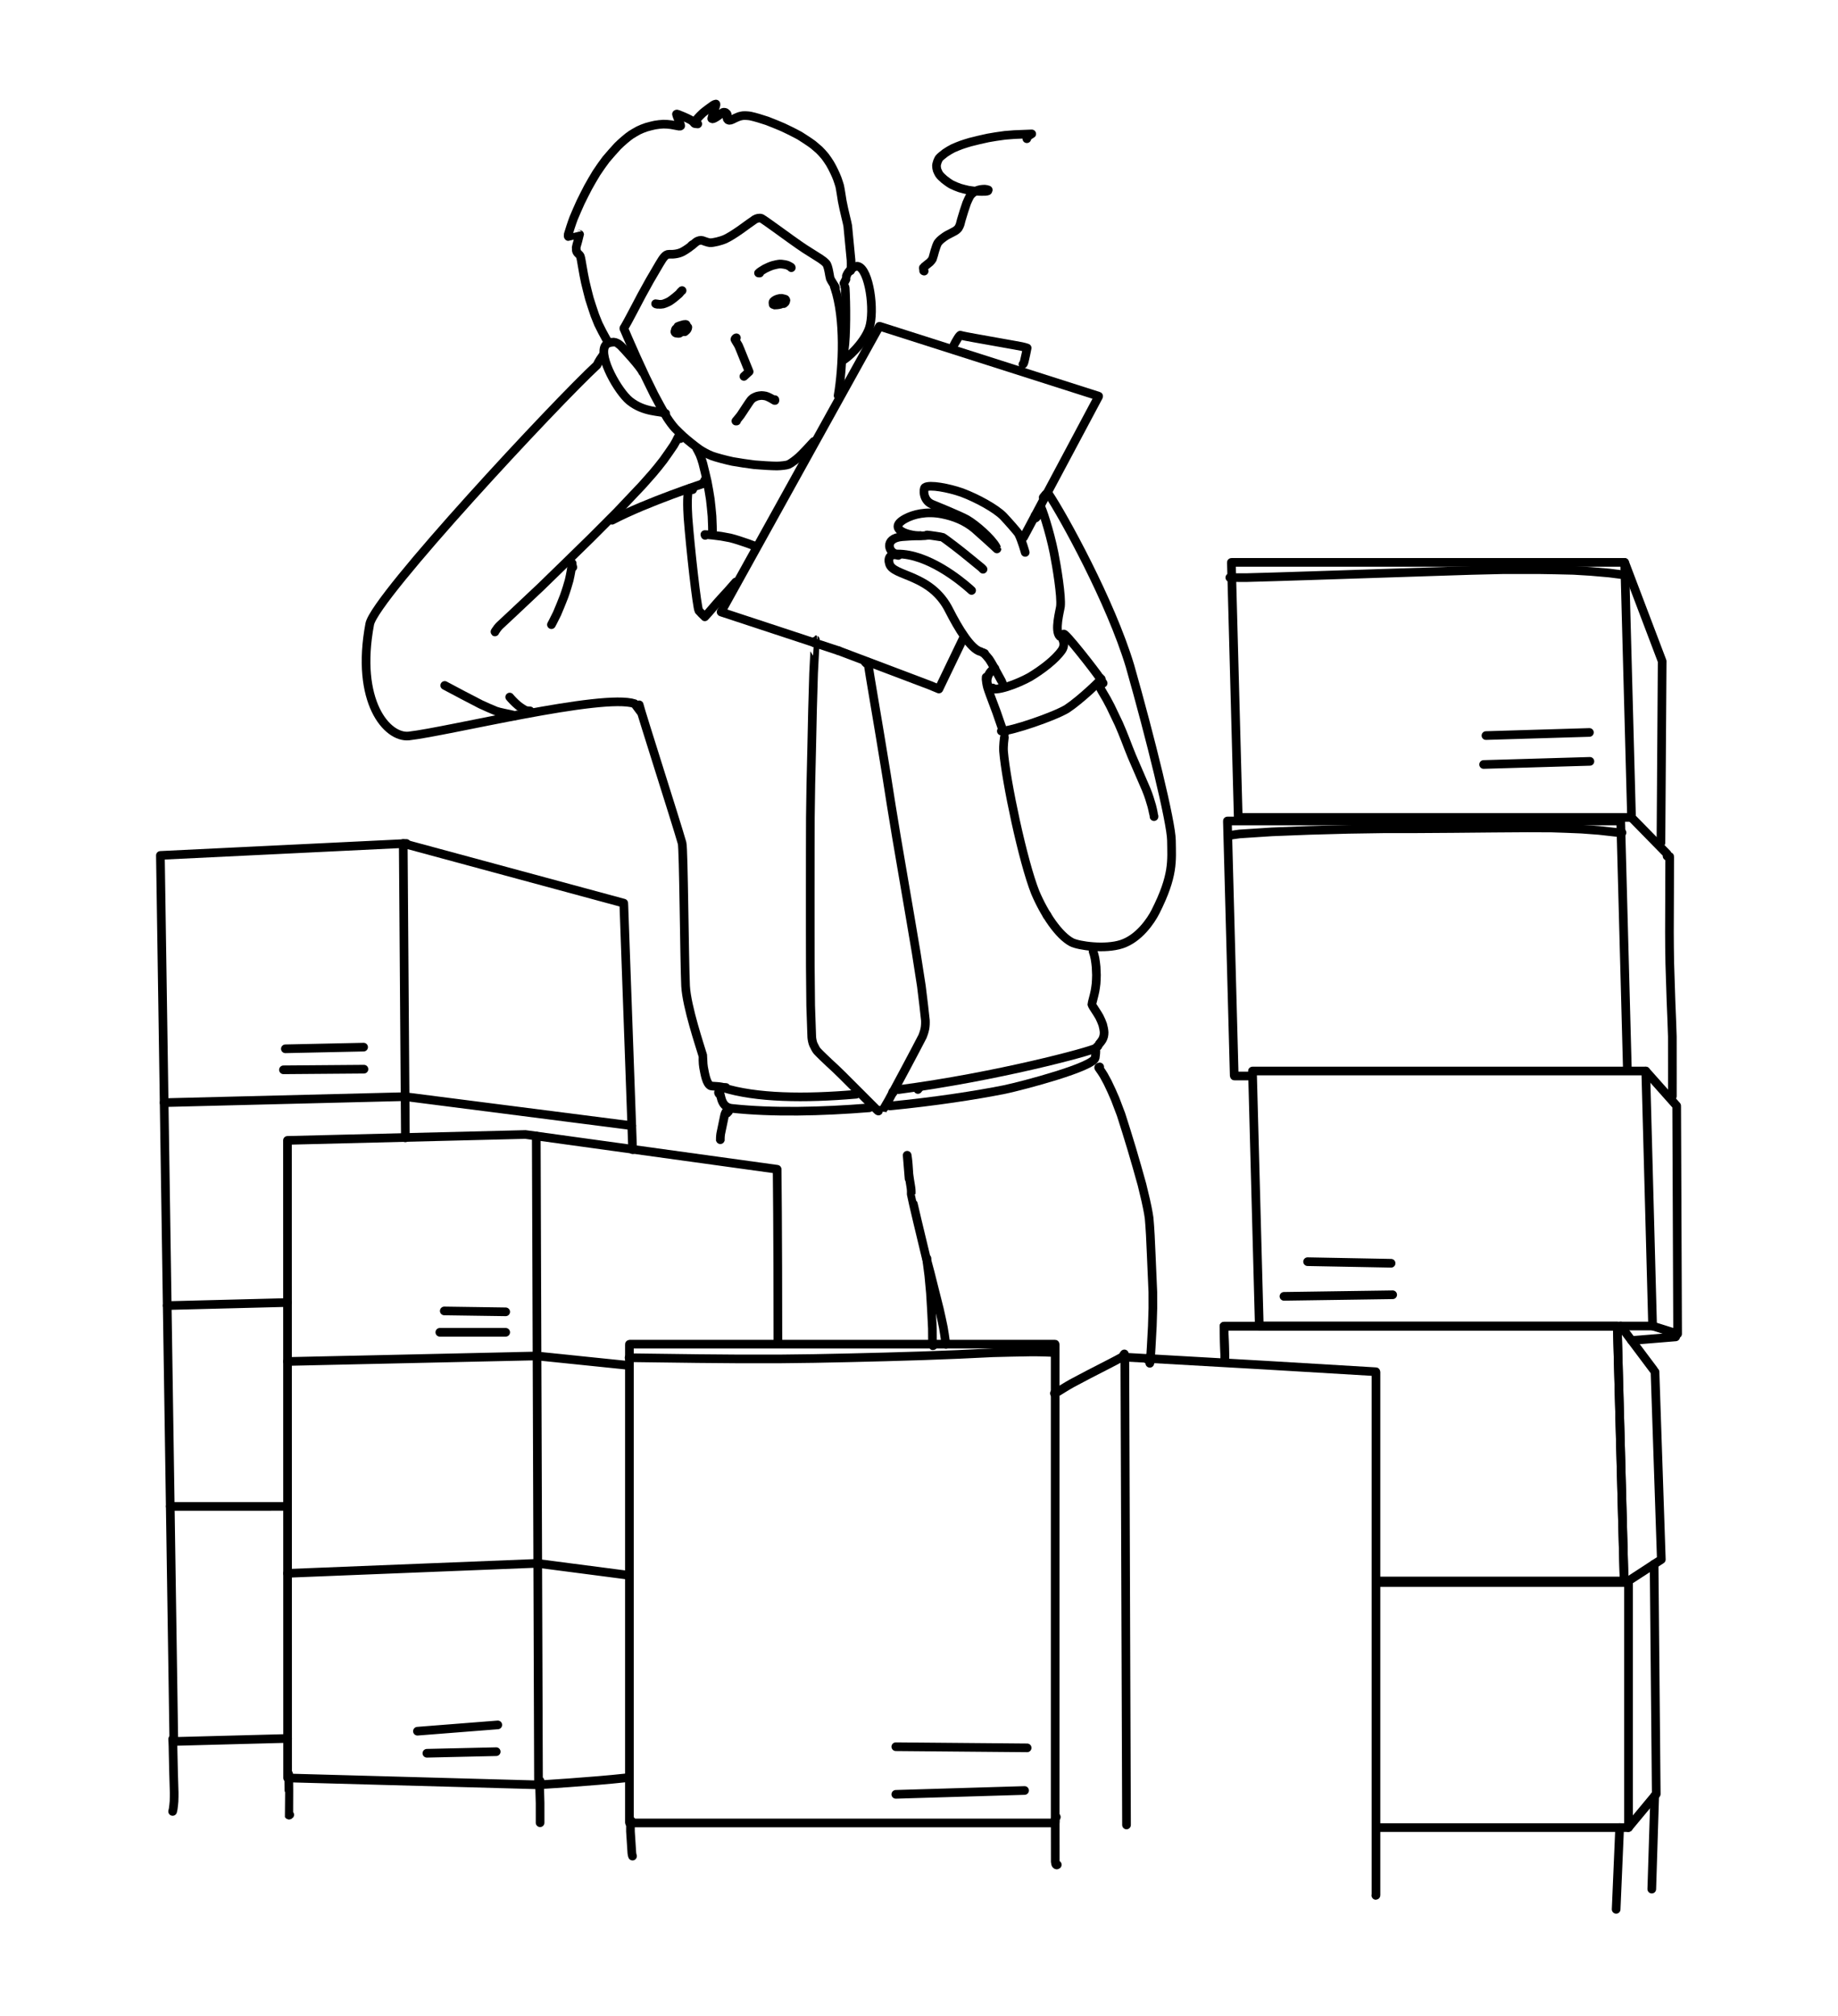 <svg width="424" height="465" viewBox="0 0 424 465" fill="none" xmlns="http://www.w3.org/2000/svg">
<path d="M192.484 66.191C192.575 66.18 192.386 65.852 192.55 66.34C194.962 73.531 194.466 84.579 193.342 91.266" stroke="black" stroke-width="2" stroke-linecap="round" stroke-linejoin="round"/>
<path d="M195.154 64.424L194.679 65.356" stroke="black" stroke-width="2" stroke-linecap="round" stroke-linejoin="round"/>
<path d="M194.882 66.131C194.937 66.309 194.972 66.418 194.972 66.418C195.192 69.777 195.251 77.564 194.733 80.769C194.497 82.464 194.44 82.74 194.367 83.007" stroke="black" stroke-width="2" stroke-linecap="round" stroke-linejoin="round"/>
<path d="M195.251 63.673C195.276 63.6 195.303 63.528 195.331 63.457C195.743 62.44 197.09 61.217 197.953 61.447C200.511 62.164 201.853 71.623 200.533 75.67C199.291 79.323 195.047 82.961 194.555 83.006" stroke="black" stroke-width="2" stroke-linecap="round" stroke-linejoin="round"/>
<path d="M153.56 95.37C152.21 94.796 148.627 95.169 145.261 92.497C142.573 90.306 138.129 82.43 139.572 79.819C140.017 79.031 140.915 78.945 141.721 78.915C141.752 78.914 142.408 79.152 142.61 79.291C142.736 79.377 143.108 79.66 143.239 79.793C143.707 80.269 147.772 84.64 148.24 85.819" stroke="black" stroke-width="2" stroke-linecap="round" stroke-linejoin="round"/>
<path d="M159.603 56.543L159.675 56.492" stroke="black" stroke-width="2" stroke-linecap="round" stroke-linejoin="round"/>
<path d="M161.004 103.607C160.932 103.586 160.883 103.57 160.857 103.559C160.83 103.55 160.788 103.531 160.732 103.503C160.832 103.644 161.252 104.434 161.485 104.955C161.694 105.44 161.958 106.25 162.152 106.949C162.394 107.87 162.905 110.031 163.15 111.107C163.367 112.182 163.712 114.193 163.85 115.143C163.976 116.129 164.17 118.114 164.252 119.072C164.319 120.182 164.401 122.824 164.338 122.86C164.328 122.865 164.299 122.848 164.249 122.811" stroke="black" stroke-width="2" stroke-linecap="round" stroke-linejoin="round"/>
<path d="M156.641 75.292C156.573 75.311 156.526 75.321 156.5 75.323C156.475 75.324 156.433 75.319 156.376 75.307C156.536 75.212 157.878 74.8 158.027 74.821C158.052 74.825 158.133 74.84 158.271 74.866C158.305 74.978 158.328 75.158 158.309 75.258C158.284 75.374 157.949 75.719 157.756 75.843C157.574 75.958 157.094 76.192 156.917 76.253C156.712 76.322 156.288 76.332 156.181 76.309C156.049 76.281 155.943 76.213 155.877 76.126C155.885 76.02 155.946 75.91 156.067 75.809C156.145 75.745 156.578 75.491 156.78 75.415C156.974 75.343 157.34 75.255 157.647 75.206C157.922 75.162 158.127 75.212 158.223 75.27C158.072 75.512 157.915 75.723 157.744 75.816C157.497 75.945 156.477 76.21 156.169 76.211C156.021 76.21 155.896 76.172 155.82 76.112C155.807 76.027 155.834 75.93 155.912 75.849C156.034 75.721 156.432 75.485 156.667 75.401C156.857 75.335 157.305 75.228 157.455 75.213C157.828 75.181 157.957 75.222 157.999 75.273C157.971 75.382 157.628 75.628 157.497 75.695C157.269 75.807 156.052 76.088 155.864 76.081L155.89 76.012" stroke="black" stroke-width="2" stroke-linecap="round" stroke-linejoin="round"/>
<path d="M179.588 70.056C179.545 70.053 179.419 70.162 179.358 70.186C179.245 70.228 178.655 70.172 178.529 70.099C178.476 70.068 178.38 69.991 178.318 69.938C178.297 69.753 178.309 69.652 178.379 69.568C178.536 69.384 178.774 69.212 179.001 69.112C179.262 69.001 179.661 68.868 179.902 68.839C179.926 68.837 180.298 68.818 180.342 68.821C180.511 68.833 180.652 68.885 180.749 68.961C180.737 69.052 180.69 69.198 180.633 69.278C180.567 69.371 180.137 69.633 179.932 69.716C179.722 69.8 179.356 69.893 179.048 69.945C178.92 69.965 178.83 69.959 178.675 69.925C178.682 69.738 178.746 69.624 178.907 69.546C178.964 69.518 179.479 69.315 179.72 69.265C179.975 69.214 180.356 69.198 180.649 69.224C180.773 69.236 180.85 69.272 180.968 69.362C180.985 69.48 180.938 69.616 180.827 69.735C180.752 69.815 180.313 70.1 180.087 70.18C179.69 70.316 178.835 70.386 178.684 70.37C178.625 70.363 178.531 70.319 178.357 70.23C178.334 70.127 178.327 69.961 178.356 69.871C178.39 69.768 178.756 69.457 178.948 69.35C179.156 69.237 179.565 69.085 179.833 69.02C180.059 68.968 180.602 68.894 180.734 68.913C180.855 68.931 181.057 68.995 181.175 69.045C181.234 69.107 181.305 69.219 181.307 69.297C181.307 69.388 181.196 69.673 181.127 69.768C181.037 69.887 180.809 70.025 180.79 70.037" stroke="black" stroke-width="2" stroke-linecap="round" stroke-linejoin="round"/>
<path d="M156.739 76.876C156.644 76.903 156.539 76.91 156.369 76.897C156.262 76.886 155.992 76.858 155.945 76.843C155.818 76.802 155.693 76.652 155.674 76.53C155.666 76.459 155.796 76.149 155.938 76.015C156.069 75.896 156.529 75.578 156.751 75.483C156.97 75.391 157.362 75.3 157.596 75.285C157.701 75.281 157.922 75.291 158.017 75.31C158.214 75.35 158.348 75.534 158.396 75.616C158.394 75.736 158.35 75.865 158.262 75.975C158.201 76.051 157.837 76.354 157.654 76.446C157.489 76.528 157.061 76.677 156.863 76.722C156.75 76.746 156.546 76.751 156.396 76.735C156.25 76.717 156.15 76.658 156.064 76.561C156.038 76.445 156.058 76.321 156.131 76.207C156.181 76.13 156.503 75.801 156.673 75.691C156.835 75.588 157.224 75.405 157.426 75.337C157.621 75.274 158.002 75.222 158.144 75.228C158.429 75.248 158.551 75.341 158.673 75.481C158.657 75.668 158.62 75.813 158.542 75.939C158.392 76.174 158.174 76.362 157.968 76.524" stroke="black" stroke-width="2" stroke-linecap="round" stroke-linejoin="round"/>
<path d="M169.873 77.922C169.814 77.945 169.65 78.008 169.62 78.053C169.6 78.083 169.57 78.159 169.529 78.283C169.616 78.511 170.208 79.398 170.368 79.716C170.572 80.124 172.462 84.901 172.816 85.726L171.613 86.824" stroke="black" stroke-width="2" stroke-linecap="round" stroke-linejoin="round"/>
<path d="M169.921 97.12L169.759 97.126C170.003 96.838 170.66 96.055 170.86 95.774C171.196 95.299 172.933 92.588 173.198 92.295C173.37 92.11 173.573 91.919 173.736 91.807C173.891 91.701 174.423 91.462 174.638 91.396C174.827 91.34 175.395 91.238 175.663 91.234C175.867 91.233 176.375 91.296 176.623 91.351C177.05 91.449 177.833 91.853 178.414 92.218C178.677 92.389 178.719 92.402 178.761 92.394L178.746 92.186" stroke="black" stroke-width="2" stroke-linecap="round" stroke-linejoin="round"/>
<path d="M214.006 123.483C210.731 124.094 203.978 122.269 208.86 119.636C210.679 118.655 213.664 117.861 217.331 118.58C219.934 119.091 222.543 120.06 224.825 121.966C225.394 122.442 229.972 126.578 229.975 126.627C229.927 126.65 229.946 126.419 229.777 126.112C228.693 124.184 225.247 121.122 223.06 119.838C221.435 118.924 215.396 116.466 214.966 116.296C212.859 115.392 212.974 112.734 213.376 112.444C214.42 111.706 218.862 112.564 221.881 113.62C225.422 114.947 229.701 117.299 231.455 119.089C232.406 120.098 234.79 122.765 234.98 123.174C235.728 124.64 236.499 127.427 236.499 127.427" stroke="black" stroke-width="2" stroke-linecap="round" stroke-linejoin="round"/>
<path d="M213.938 123.471L213.861 123.401C214.441 123.441 217.311 123.873 217.433 123.934C217.956 124.206 221.615 127 223.614 128.664C224.344 129.281 226.281 130.825 226.419 130.955C226.523 131.051 226.683 131.227 226.771 131.315" stroke="black" stroke-width="2" stroke-linecap="round" stroke-linejoin="round"/>
<path d="M212.309 123.552C212.62 123.592 210.507 123.607 208.158 123.797C203.66 124.162 205.104 127.809 206.993 127.793C214.049 127.733 221.574 133.939 223.604 135.727L223.999 136.081L224.133 136.203" stroke="black" stroke-width="2" stroke-linecap="round" stroke-linejoin="round"/>
<path d="M207.22 128.125C205.373 127.588 204.742 128.712 205.181 130.057C206.037 133.057 214.807 132.334 219.005 140.875C221.05 144.887 223.95 149.757 226.214 150.314" stroke="black" stroke-width="2" stroke-linecap="round" stroke-linejoin="round"/>
<path d="M229.027 158.705H229.022" stroke="black" stroke-width="2" stroke-linecap="round" stroke-linejoin="round"/>
<path d="M229.509 154.203C228.054 154.775 227.068 157.19 228.228 158.586C229.338 159.908 235.104 157.561 237.58 156.163C240.313 154.527 243.453 152.16 244.967 149.975C245.544 149.106 245.457 148.251 245.2 147.653" stroke="black" stroke-width="2" stroke-linecap="round" stroke-linejoin="round"/>
<path d="M138.993 82.094C138.167 83.188 137.708 84.227 137.708 84.227C128.369 92.834 86.603 137.638 85.298 143.933C81.926 161.895 89.3 170.257 94.287 169.777C103.401 168.755 139.008 159.872 146.389 162.321L147.71 164.094" stroke="black" stroke-width="2" stroke-linecap="round" stroke-linejoin="round"/>
<path d="M162.043 111.505C162.127 111.476 162.18 111.452 162.201 111.435C162.228 111.411 162.406 110.999 162.436 110.928" stroke="black" stroke-width="2" stroke-linecap="round" stroke-linejoin="round"/>
<path d="M162.579 111.436C162.575 111.437 149.335 115.735 141.2 120.009" stroke="black" stroke-width="2" stroke-linecap="round" stroke-linejoin="round"/>
<path d="M162.673 123.498L162.605 123.314C163.651 123.351 165.34 123.552 166.395 123.708C166.921 123.797 167.934 123.98 168.447 124.088C169.389 124.308 171.376 124.949 172.506 125.356C173.002 125.541 173.654 125.783 173.809 125.841" stroke="black" stroke-width="2" stroke-linecap="round" stroke-linejoin="round"/>
<path d="M169.726 134.255C168.483 135.682 167.209 137.129 166.297 138.077C164.698 139.837 163.875 140.914 162.588 142.285C162.499 142.228 161.24 140.908 161.221 140.88C160.777 140.18 159.234 126.271 158.711 119.413C158.592 117.411 158.362 112.786 159.237 112.579C159.333 112.562 159.629 112.943 159.781 112.951" stroke="black" stroke-width="2" stroke-linecap="round" stroke-linejoin="round"/>
<path d="M238.782 118.933C238.652 120.877 240.083 117.29 240.139 117.105C240.222 116.824 242.153 122.486 243.156 127.582C243.803 130.869 244.896 137.557 244.637 139.878C244.512 140.9 243.189 145.583 244.516 146.816" stroke="black" stroke-width="2" stroke-linecap="round" stroke-linejoin="round"/>
<path d="M144.433 410.11C136.747 410.969 124.168 411.721 124.168 411.721L66.346 410.133L66.314 263.06L121.202 261.7L179.273 269.723C179.273 269.723 179.444 283.573 179.449 309.306" stroke="black" stroke-width="2" stroke-linecap="round" stroke-linejoin="round"/>
<path d="M145.229 310.07C177.948 310.07 210.666 310.07 243.385 310.07C243.407 310.07 243.418 310.081 243.418 310.103C243.418 346.895 243.418 383.687 243.418 420.479C243.418 420.501 243.407 420.512 243.385 420.512C210.666 420.512 177.948 420.512 145.229 420.512C145.207 420.512 145.196 420.501 145.196 420.479C145.196 383.687 145.196 346.895 145.196 310.103C145.196 310.081 145.207 310.07 145.229 310.07Z" stroke="black" stroke-width="2" stroke-linecap="round" stroke-linejoin="round"/>
<path d="M259.48 313.067C283.252 314.395 302.554 315.516 317.385 316.427C317.407 316.427 317.418 316.439 317.418 316.462C317.418 356.704 317.418 396.947 317.418 437.19C317.418 437.213 317.407 437.224 317.385 437.224" stroke="black" stroke-width="2" stroke-linecap="round" stroke-linejoin="round"/>
<path d="M318.181 365.059C337.333 365.059 356.485 365.059 375.636 365.059C375.662 365.059 375.675 365.073 375.675 365.099C375.675 383.914 375.675 402.728 375.675 421.543C375.675 421.57 375.662 421.583 375.636 421.583C356.485 421.583 337.333 421.583 318.181 421.583" stroke="black" stroke-width="2" stroke-linecap="round" stroke-linejoin="round"/>
<path d="M193.44 150.104C184.397 147.125 175.37 144.151 166.359 141.182C166.34 141.176 166.336 141.163 166.348 141.142C178.66 118.928 190.829 96.974 202.854 75.279C202.865 75.259 202.88 75.253 202.898 75.259C219.689 80.617 236.535 85.992 253.437 91.386C253.457 91.393 253.461 91.406 253.451 91.425C247.713 102.194 241.941 113.026 236.136 123.922" stroke="black" stroke-width="2" stroke-linecap="round" stroke-linejoin="round"/>
<path d="M227.149 150.72C226.891 150.709 226.82 150.661 226.745 150.55C226.789 150.53 226.829 150.544 226.921 150.628C227.21 150.889 227.988 151.792 228.174 152.05C228.626 152.677 229.784 154.807 230.285 155.729C230.992 156.969 231.27 157.565 231.271 157.571C231.272 157.577 231.262 157.572 231.243 157.556" stroke="black" stroke-width="2" stroke-linecap="round" stroke-linejoin="round"/>
<path d="M231.277 168.533C231.262 168.536 231.123 168.625 231.082 168.634C231.021 168.646 230.923 168.631 231.026 168.635C233.165 168.71 243.267 165.272 246.162 163.48C249.227 161.455 254.271 156.652 254.056 156.536" stroke="black" stroke-width="2" stroke-linecap="round" stroke-linejoin="round"/>
<path d="M245.389 146.34C245.186 145.199 253.141 155.364 253.837 156.585C254.075 157.01 254.464 157.593 254.478 157.597" stroke="black" stroke-width="2" stroke-linecap="round" stroke-linejoin="round"/>
<path d="M227.497 156.193C227.485 156.319 227.473 156.577 227.476 156.71C227.478 156.868 227.627 157.926 227.797 158.54C227.97 159.16 228.77 161.309 229.128 162.246C229.578 163.363 230.211 165.154 230.572 166.256C231.09 167.835 231.376 168.534 231.541 168.907C231.587 169.011 231.648 169.128 231.679 169.172C231.688 169.185 231.701 169.197 231.717 169.207" stroke="black" stroke-width="2" stroke-linecap="round" stroke-linejoin="round"/>
<path d="M167.467 250.855L166.662 250.861C174.403 253.32 185.659 253.444 197.496 252.421" stroke="black" stroke-width="2" stroke-linecap="round" stroke-linejoin="round"/>
<path d="M207.283 251.348C229.867 248.403 251.657 242.522 252.787 241.772C252.966 241.651 253.06 241.486 253.049 241.458" stroke="black" stroke-width="2" stroke-linecap="round" stroke-linejoin="round"/>
<path d="M156.957 101.175C156.918 101.137 156.811 101.032 156.767 100.985C156.721 100.938 156.602 100.807 156.558 100.759C156.458 100.797 156.417 100.834 156.372 100.939C156.189 101.361 155.781 102.149 155.434 102.707C155.051 103.301 153.649 105.299 153.053 106.13C152.318 107.112 151.198 108.481 150.529 109.257C149.927 109.946 148.731 111.295 148.136 111.956C146.748 113.438 143.836 116.515 142.31 118.112C140.794 119.651 137.854 122.597 136.432 124.005C135.08 125.331 132.181 128.167 130.632 129.678C129.268 131.009 126.309 133.886 124.715 135.433C123.072 136.998 119.663 140.207 117.898 141.849C117.152 142.541 115.853 143.753 115.3 144.273C114.931 144.626 114.574 145.098 114.274 145.569C114.175 145.722 114.159 145.759 114.176 145.775" stroke="black" stroke-width="2" stroke-linecap="round" stroke-linejoin="round"/>
<path d="M132.144 130.856C132.117 130.693 131.992 130.245 131.987 130.187C131.983 130.147 131.983 130.063 131.987 129.935C131.853 131.064 131.632 132.4 131.291 133.862C131.105 134.591 130.574 136.324 130.128 137.55C129.741 138.549 128.85 140.772 128.504 141.543C128.233 142.117 127.738 143.088 127.506 143.527C127.425 143.681 127.275 143.965 127.206 144.095" stroke="black" stroke-width="2" stroke-linecap="round" stroke-linejoin="round"/>
<path d="M264.725 313.622L264.742 313.294" stroke="black" stroke-width="2" stroke-linecap="round" stroke-linejoin="round"/>
<path d="M168.061 256.409C168.072 256.419 168.023 256.474 167.957 256.505C167.807 256.576 167.773 256.618 167.739 256.759C167.693 256.767 167.659 256.769 167.636 256.765C167.539 256.748 167.456 256.663 167.414 256.554C167.29 256.756 167.184 257.121 167.144 257.288C166.904 258.392 166.315 261.195 166.257 261.55C166.154 262.199 166.169 262.879 166.169 262.902C166.168 263.026 166.167 263.187 166.167 263.177" stroke="black" stroke-width="2" stroke-linecap="round" stroke-linejoin="round"/>
<path d="M288.135 248.205C287.007 248.205 285.88 248.205 284.753 248.205C284.732 248.205 284.72 248.202 284.72 248.196C284.194 228.593 283.668 208.99 283.141 189.386C283.141 189.381 283.152 189.378 283.174 189.378C313.396 189.378 343.617 189.378 373.838 189.378C373.86 189.378 373.871 189.381 373.872 189.386C374.38 208.336 374.889 227.286 375.397 246.236" stroke="black" stroke-width="2" stroke-linecap="round" stroke-linejoin="round"/>
<path d="M284.094 129.731C314.315 129.731 344.537 129.731 374.758 129.731C374.78 129.731 374.791 129.734 374.791 129.74C375.317 149.343 375.843 168.946 376.369 188.549C376.37 188.555 376.359 188.558 376.337 188.558C346.116 188.558 315.894 188.558 285.673 188.558C285.651 188.558 285.64 188.555 285.64 188.549C285.114 168.946 284.587 149.343 284.061 129.74C284.061 129.734 284.072 129.731 284.094 129.731Z" stroke="black" stroke-width="2" stroke-linecap="round" stroke-linejoin="round"/>
<path d="M288.955 247.054C319.176 247.054 349.398 247.054 379.619 247.054C379.641 247.054 379.652 247.057 379.652 247.063C380.178 266.666 380.704 286.269 381.23 305.872C381.231 305.878 381.22 305.881 381.198 305.881C350.976 305.881 320.755 305.881 290.534 305.881C290.512 305.881 290.501 305.878 290.5 305.872C289.974 286.269 289.448 266.666 288.922 247.063C288.922 247.057 288.933 247.054 288.955 247.054Z" stroke="black" stroke-width="2" stroke-linecap="round" stroke-linejoin="round"/>
<path d="M282.558 313.555C282.49 311.01 282.422 308.466 282.353 305.921C282.353 305.916 282.364 305.913 282.386 305.913C312.608 305.913 342.829 305.913 373.05 305.913C373.072 305.913 373.083 305.916 373.084 305.921C373.61 325.525 374.136 345.128 374.661 364.731C374.662 364.737 374.651 364.74 374.629 364.74C355.831 364.74 337.034 364.74 318.236 364.74" stroke="black" stroke-width="2" stroke-linecap="round" stroke-linejoin="round"/>
<path d="M282.558 313.555C282.49 311.01 282.422 308.466 282.353 305.921C282.353 305.916 282.364 305.913 282.386 305.913C312.608 305.913 342.829 305.913 373.05 305.913C373.072 305.913 373.083 305.916 373.084 305.921C373.61 325.525 374.136 345.128 374.661 364.731C374.662 364.737 374.651 364.74 374.629 364.74C355.831 364.74 337.034 364.74 318.236 364.74" stroke="black" stroke-width="2" stroke-linecap="round" stroke-linejoin="round"/>
<path d="M205.952 251.868L206.069 251.959" stroke="black" stroke-width="2" stroke-linecap="round" stroke-linejoin="round"/>
<path d="M212.132 250.82L211.745 251.321" stroke="black" stroke-width="2" stroke-linecap="round" stroke-linejoin="round"/>
<path d="M165.892 252.349C165.734 252.14 165.69 251.951 165.795 251.922C166.463 251.744 165.889 255.358 168.758 255.672C178.155 256.701 189.561 256.43 200.526 255.544" stroke="black" stroke-width="2" stroke-linecap="round" stroke-linejoin="round"/>
<path d="M205.298 255.116C215.543 254.122 225.066 252.66 231.769 251.321C236.185 250.379 252.275 246.128 252.649 243.999C252.695 243.715 252.893 242.357 252.736 242.253" stroke="black" stroke-width="2" stroke-linecap="round" stroke-linejoin="round"/>
<path d="M342.788 169.679L366.654 168.958" stroke="black" stroke-width="2" stroke-linecap="round" stroke-linejoin="round"/>
<path d="M342.248 176.349L366.766 175.628" stroke="black" stroke-width="2" stroke-linecap="round" stroke-linejoin="round"/>
<path d="M283.594 192.683C283.691 192.685 283.851 192.678 283.983 192.663C284.077 192.653 285.332 192.438 285.954 192.374C286.285 192.34 291.176 192.021 293.416 191.889C295.739 191.789 300.104 191.619 302.145 191.549C304.433 191.482 308.877 191.36 311.033 191.306C312.989 191.268 316.977 191.207 319.01 191.185C320.734 191.186 324.659 191.181 326.859 191.175C329.001 191.163 333.188 191.134 335.235 191.119C337.557 191.098 342.278 191.054 344.677 191.032C346.755 191.016 350.581 190.991 352.328 190.981C353.951 190.982 356.752 190.992 357.931 191.002C359.511 191.044 362.957 191.173 364.824 191.259C365.835 191.325 367.823 191.471 368.798 191.553C369.903 191.675 371.948 191.902 372.887 192.009C373.803 192.094 374.776 192.07 374.773 192.07H374.651" stroke="black" stroke-width="2" stroke-linecap="round" stroke-linejoin="round"/>
<path d="M283.942 133.232H283.703C284.434 133.239 286.346 133.245 287.528 133.245C289.204 133.201 292.538 133.107 294.196 133.056C296.119 132.996 300.23 132.865 302.418 132.795C304.871 132.715 310.033 132.546 312.742 132.456C315.382 132.37 320.423 132.203 322.827 132.125C324.995 132.053 329.095 131.919 331.027 131.856C332.723 131.801 336.928 131.666 339.436 131.587C341.507 131.528 345.115 131.441 346.652 131.414C348.536 131.403 352.653 131.401 354.886 131.409C356.903 131.432 360.939 131.512 362.958 131.57C363.928 131.62 365.94 131.742 366.982 131.814C368.102 131.906 370.22 132.089 371.218 132.181C372.241 132.288 374.964 132.667 375.142 132.712C375.28 132.747 375.417 132.796 375.59 132.872C375.699 132.921 375.765 132.992 375.869 133.154C375.802 133.174 375.62 133.228 375.591 133.232C375.572 133.235 375.548 133.235 375.517 133.232" stroke="black" stroke-width="2" stroke-linecap="round" stroke-linejoin="round"/>
<path d="M145.119 313.193C145.116 313.193 145.199 313.193 145.268 313.195C146.603 313.212 149.722 313.252 151.504 313.275C153.733 313.304 158.508 313.364 161.054 313.396C163.479 313.419 168.171 313.459 170.439 313.474C172.67 313.48 177.291 313.48 179.681 313.475C181.844 313.456 185.968 313.405 187.93 313.374C189.858 313.337 193.714 313.259 195.642 313.217C197.752 313.168 202.062 313.06 204.261 313.003C206.462 312.941 210.724 312.813 212.785 312.749C214.639 312.685 218.784 312.525 221.076 312.431C223.156 312.327 227.134 312.138 229.032 312.054C231.19 311.989 235.534 311.896 237.72 311.867C240.263 311.856 242.045 311.939 242.538 311.965" stroke="black" stroke-width="2" stroke-linecap="round" stroke-linejoin="round"/>
<path d="M145.937 265.208L143.919 208.94L143.889 208.332L93.022 194.569L93.513 262.478" stroke="black" stroke-width="2" stroke-linecap="round" stroke-linejoin="round"/>
<path d="M93.758 194.566L37 197.322L40.097 401.709L66.344 401.02" stroke="black" stroke-width="2" stroke-linecap="round" stroke-linejoin="round"/>
<path d="M123.707 262.046L124.226 411.694" stroke="black" stroke-width="2" stroke-linecap="round" stroke-linejoin="round"/>
<path d="M37.864 254.355L93.444 252.971L93.852 253.023L145.738 259.665" stroke="black" stroke-width="2" stroke-linecap="round" stroke-linejoin="round"/>
<path d="M38.573 301.169L66.321 300.461" stroke="black" stroke-width="2" stroke-linecap="round" stroke-linejoin="round"/>
<path d="M39.275 347.494L66.331 347.488" stroke="black" stroke-width="2" stroke-linecap="round" stroke-linejoin="round"/>
<path d="M66.324 314.062L123.821 312.789L124.232 312.831L145.196 314.984" stroke="black" stroke-width="2" stroke-linecap="round" stroke-linejoin="round"/>
<path d="M66.335 362.934L123.928 360.626L124.337 360.68L145.196 363.394" stroke="black" stroke-width="2" stroke-linecap="round" stroke-linejoin="round"/>
<path d="M236.876 31.997C236.881 31.849 237.044 31.567 237.265 31.358C237.448 31.189 237.958 30.939 238.007 30.889C237.207 30.917 235.217 30.994 234.027 31.044C233.468 31.081 232.362 31.168 231.814 31.218C230.577 31.366 228.865 31.646 227.926 31.819C226.904 32.029 224.81 32.519 223.813 32.785C223.185 32.964 222.299 33.249 221.783 33.426C221.282 33.609 220.266 34.016 219.885 34.196C219.369 34.447 218.495 34.965 218.05 35.285C217.647 35.583 216.807 36.253 216.618 36.515C216.567 36.587 216.351 36.999 216.263 37.245C216.14 37.589 216.035 37.987 216.029 38.243C216.027 38.496 216.094 38.995 216.181 39.236C216.253 39.431 216.502 39.959 216.601 40.121C216.839 40.507 217.311 40.964 217.828 41.401C218.309 41.794 219.078 42.335 219.524 42.576C219.935 42.797 220.987 43.23 221.437 43.375C221.865 43.512 223.119 43.819 223.397 43.87C223.814 43.947 225.189 44.11 225.453 44.129C225.859 44.159 226.983 44.175 227.321 44.145C227.453 44.133 227.701 44.088 227.768 44.078C227.885 44.06 227.931 43.996 227.976 43.817C227.701 43.717 227.437 43.646 227.181 43.637C226.93 43.63 226.417 43.671 226.183 43.715C225.928 43.764 225.476 43.89 225.292 43.969C225.098 44.053 224.739 44.275 224.5 44.447C224.32 44.578 223.967 44.927 223.837 45.114C223.643 45.396 223.183 46.34 222.992 46.842C222.728 47.56 222.041 49.699 221.753 50.729C221.683 50.999 221.52 51.656 221.484 51.776C221.413 52.01 221.202 52.448 221.083 52.613C220.917 52.837 220.531 53.17 220.266 53.317C220.207 53.349 218.668 54.142 218.447 54.268C217.988 54.529 217.185 55.129 216.854 55.443C216.722 55.57 216.415 55.917 216.326 56.059C216.144 56.354 215.852 57.185 215.64 57.907C215.508 58.383 215.187 59.588 215.112 59.739C215.012 59.934 214.699 60.316 214.515 60.49C214.303 60.686 213.076 61.617 213.022 61.713C212.976 61.799 212.996 62.013 213.041 62.142C213.086 62.261 213.162 62.459 213.193 62.537C213.153 62.521 213.128 62.511 213.115 62.506C213.104 62.5 213.088 62.491 213.071 62.479" stroke="black" stroke-width="2" stroke-linecap="round" stroke-linejoin="round"/>
<path d="M259.48 312.945L259.87 420.973" stroke="black" stroke-width="2" stroke-linecap="round" stroke-linejoin="round"/>
<path d="M65.829 241.933L83.877 241.549" stroke="black" stroke-width="2" stroke-linecap="round" stroke-linejoin="round"/>
<path d="M65.387 246.78L83.959 246.634" stroke="black" stroke-width="2" stroke-linecap="round" stroke-linejoin="round"/>
<path d="M102.488 302.402L116.655 302.607" stroke="black" stroke-width="2" stroke-linecap="round" stroke-linejoin="round"/>
<path d="M101.462 307.329H116.655" stroke="black" stroke-width="2" stroke-linecap="round" stroke-linejoin="round"/>
<path d="M301.643 291.04L320.906 291.403" stroke="black" stroke-width="2" stroke-linecap="round" stroke-linejoin="round"/>
<path d="M296.191 299.036L321.269 298.672" stroke="black" stroke-width="2" stroke-linecap="round" stroke-linejoin="round"/>
<path d="M96.295 399.348L114.831 397.894" stroke="black" stroke-width="2" stroke-linecap="round" stroke-linejoin="round"/>
<path d="M98.476 404.436L98.839 404.427L99.706 404.408L114.468 404.072" stroke="black" stroke-width="2" stroke-linecap="round" stroke-linejoin="round"/>
<path d="M206.653 402.923L236.948 403.187" stroke="black" stroke-width="2" stroke-linecap="round" stroke-linejoin="round"/>
<path d="M206.653 413.912L236.355 413.022" stroke="black" stroke-width="2" stroke-linecap="round" stroke-linejoin="round"/>
<path d="M66.457 409.233H66.59C66.589 409.97 66.641 411.283 66.639 412.936C66.627 415.244 66.616 418.682 66.618 418.686C66.653 418.748 66.762 418.709 66.837 418.627" stroke="black" stroke-width="2" stroke-linecap="round" stroke-linejoin="round"/>
<path d="M124.592 410.817C124.566 410.817 124.54 410.817 124.514 410.817C124.492 410.817 124.47 410.817 124.448 410.817C124.448 410.971 124.459 411.293 124.464 411.466C124.5 412.519 124.563 414.751 124.591 415.932C124.598 417.127 124.599 419.19 124.593 420.058C124.592 420.208 124.592 420.409 124.592 420.46" stroke="black" stroke-width="2" stroke-linecap="round" stroke-linejoin="round"/>
<path d="M40.251 401.318L39.825 401.18C39.896 401.827 39.929 403.727 39.944 404.707C39.984 406.95 40.1 411.337 40.176 413.48C40.182 413.876 40.174 415.103 40.142 415.551C40.107 415.971 40.04 416.745 39.955 417.278C39.929 417.44 39.853 417.742 39.824 417.855" stroke="black" stroke-width="2" stroke-linecap="round" stroke-linejoin="round"/>
<path d="M145.678 420.129L145.562 419.949C145.481 420.108 145.457 420.183 145.456 420.304C145.456 420.315 145.414 421.626 145.435 422.474C145.471 423.257 145.684 425.949 145.711 426.716C145.735 427.331 145.787 427.726 145.829 427.888C145.846 427.948 145.889 428.082 145.915 428.157" stroke="black" stroke-width="2" stroke-linecap="round" stroke-linejoin="round"/>
<path d="M243.679 419.154L243.537 419.167C243.433 419.616 243.43 420.287 243.427 420.675C243.422 423.067 243.426 429.316 243.435 429.448C243.445 429.585 243.5 429.873 243.516 429.947C243.545 430.071 243.661 430.195 243.764 430.205C243.794 430.208 243.838 430.189 243.896 430.15" stroke="black" stroke-width="2" stroke-linecap="round" stroke-linejoin="round"/>
<path d="M373.63 421.583L372.821 440.437" stroke="black" stroke-width="2" stroke-linecap="round" stroke-linejoin="round"/>
<path d="M374.791 129.74L383.439 152.532L383.435 153.043L383.154 194.414" stroke="black" stroke-width="2" stroke-linecap="round" stroke-linejoin="round"/>
<path d="M376.337 188.558L384.579 196.978L384.57 197.483" stroke="black" stroke-width="2" stroke-linecap="round" stroke-linejoin="round"/>
<path d="M381.23 305.872L387 307.692L386.787 255.52L386.779 255.08L379.653 247.063" stroke="black" stroke-width="2" stroke-linecap="round" stroke-linejoin="round"/>
<path d="M384.968 197.801C385.022 197.809 385.059 197.809 385.079 197.801C385.143 197.771 385.183 197.661 385.173 197.596C385.168 199.205 385.157 203.299 385.149 205.782C385.141 208.122 385.124 212.73 385.115 215C385.113 216.671 385.152 220.298 385.194 222.254C385.262 224.502 385.402 228.881 385.476 231.013C385.564 233.152 385.732 237.061 385.784 239.125C385.797 241.28 385.8 245.539 385.79 247.642C385.787 248.801 385.785 250.528 385.788 251.095V252.865V252.735" stroke="black" stroke-width="2" stroke-linecap="round" stroke-linejoin="round"/>
<path d="M373.878 305.881L381.439 315.967" stroke="black" stroke-width="2" stroke-linecap="round" stroke-linejoin="round"/>
<path d="M381.786 316.452L383.243 359.74L383.141 359.807L375.886 364.53" stroke="black" stroke-width="2" stroke-linecap="round" stroke-linejoin="round"/>
<path d="M376.384 309.224L386.554 308.389" stroke="black" stroke-width="2" stroke-linecap="round" stroke-linejoin="round"/>
<path d="M381.577 360.824L382.071 413.842L381.713 414.272L375.636 421.583" stroke="black" stroke-width="2" stroke-linecap="round" stroke-linejoin="round"/>
<path d="M381.713 414.272L381.042 435.77" stroke="black" stroke-width="2" stroke-linecap="round" stroke-linejoin="round"/>
<path d="M220.011 79.677C220.05 79.552 220.662 78.507 220.944 78.029C221.09 77.784 221.304 77.48 221.521 77.317C222.006 77.472 223.925 77.82 224.819 77.981C227.297 78.424 231.853 79.237 233.931 79.608C234.302 79.675 235.196 79.841 235.718 79.94C236.362 80.08 236.646 80.171 236.954 80.281C236.939 80.508 236.401 82.864 236.283 83.371C236.236 83.576 236.139 83.868 236.032 83.987C236.018 84.003 235.998 84.018 235.973 84.035" stroke="black" stroke-width="2" stroke-linecap="round" stroke-linejoin="round"/>
<path d="M231.691 170.099C231.683 170.177 231.413 172.084 231.503 173.291C232.067 180.214 235.968 198.743 238.836 205.916C240.979 210.94 244.251 215.799 247.221 217.36C248.817 218.179 254.898 219.063 258.762 217.789C262.731 216.481 265.494 212.4 266.541 210.327C270.792 201.918 270.291 198.601 270.236 193.862C270.187 189.67 265.413 170.303 260.668 153.616C256.208 138.794 245.237 118.916 241.856 113.883C241.511 113.368 240.739 114.718 240.654 114.747" stroke="black" stroke-width="2" stroke-linecap="round" stroke-linejoin="round"/>
<path d="M193.44 150.104L214.487 158.064L216.589 158.936L222.411 146.829" stroke="black" stroke-width="2" stroke-linecap="round" stroke-linejoin="round"/>
<path d="M253.696 157.836H253.491C253.461 157.922 253.826 158.786 254.159 159.353C255.042 160.791 255.626 161.868 256.156 162.913C256.638 163.898 257.597 165.903 258.074 166.923C258.489 167.857 259.27 169.741 259.592 170.596C259.899 171.441 260.696 173.448 261.116 174.479C261.996 176.515 263.63 180.294 264.385 182.039C264.778 183.009 264.973 183.549 265.162 184.15C265.285 184.547 265.552 185.43 265.697 185.916C265.942 186.822 266.219 188.34 266.216 188.375C266.216 188.354 266.216 188.332 266.216 188.311C266.216 188.298 266.216 188.286 266.216 188.273" stroke="black" stroke-width="2" stroke-linecap="round" stroke-linejoin="round"/>
<path d="M241.502 211.079C241.522 211.115 241.542 211.151 241.561 211.188" stroke="black" stroke-width="2" stroke-linecap="round" stroke-linejoin="round"/>
<path d="M252.16 219.472C252.315 219.858 252.493 220.56 252.601 221.107C252.707 221.706 252.808 222.534 252.857 223.056C252.888 223.499 252.929 224.393 252.936 224.923C252.93 225.639 252.884 226.442 252.85 226.889C252.794 227.45 252.682 228.153 252.599 228.618C252.427 229.544 251.871 231.467 251.878 231.674C251.885 231.823 252.338 232.573 252.658 233.034C252.968 233.481 253.48 234.323 253.624 234.591C253.838 234.99 254.248 235.933 254.378 236.347C254.515 236.793 254.693 237.686 254.703 238.151C254.707 238.409 254.67 238.795 254.611 239.037C254.552 239.275 254.4 239.673 254.287 239.859C253.881 240.522 253.182 241.233 253.186 241.26C253.188 241.275 253.221 241.289 253.286 241.302" stroke="black" stroke-width="2" stroke-linecap="round" stroke-linejoin="round"/>
<path d="M147.425 163.011C147.425 162.796 147.435 162.496 147.457 162.595C147.797 164.165 155.837 189.209 157.348 194.489C157.698 195.686 157.881 221.534 158.153 227.441C158.407 232.273 161.561 241.545 162.134 243.526C162.159 243.613 162.131 245.325 162.304 246.216C162.601 247.737 162.943 250.043 163.977 250.486C164.263 250.607 166.595 250.526 167.271 251.032" stroke="black" stroke-width="2" stroke-linecap="round" stroke-linejoin="round"/>
<path d="M119.29 164.903C119.156 164.965 118.722 165.158 118.621 165.133C118.592 165.125 118.309 164.92 118.22 164.879C118.172 164.856 116.817 164.588 116.244 164.482C115.532 164.341 114.778 164.151 114.393 164.008C113.721 163.742 111.713 162.87 110.895 162.478C108.707 161.371 104.867 159.334 103.001 158.335C102.859 158.26 102.654 158.15 102.592 158.116" stroke="black" stroke-width="2" stroke-linecap="round" stroke-linejoin="round"/>
<path d="M122.273 163.985C122.17 163.984 121.585 163.975 121.256 163.859C120.912 163.734 119.941 163.084 119.512 162.733C118.721 162.081 117.935 161.226 117.581 160.795" stroke="black" stroke-width="2" stroke-linecap="round" stroke-linejoin="round"/>
<path d="M213.837 290.296L213.757 290.338C213.77 290.523 214.137 293.157 214.265 294.246C214.366 295.271 214.552 297.269 214.637 298.244C214.776 300.126 214.994 304.328 215.089 306.426C215.124 307.818 215.095 310.172 215.105 310.319C215.109 310.38 215.12 310.414 215.137 310.422C215.152 310.429 215.197 310.427 215.27 310.416" stroke="black" stroke-width="2" stroke-linecap="round" stroke-linejoin="round"/>
<path d="M218.222 310.121C218.192 310.007 218.17 309.902 218.153 309.78C217.988 308.472 217.755 306.973 217.611 306.182C217.439 305.295 216.953 303.087 216.696 301.969C216.16 299.788 215.09 295.533 214.556 293.458C214.31 292.565 213.824 290.757 213.585 289.842C213.116 287.924 212.137 283.853 211.628 281.699C211.366 280.586 210.901 278.597 210.696 277.72C210.479 276.752 210.217 275.46 210.205 275.45L210.213 274.887C210.218 274.332 210.09 273.579 210.018 273.177C209.916 272.618 209.736 271.429 209.671 270.855C209.62 270.303 209.553 269.215 209.525 268.684C209.445 267.527 209.281 266.557 209.27 266.492C209.346 267.421 209.526 269.623 209.629 270.895C209.664 271.319 209.705 271.824 209.711 271.904" stroke="black" stroke-width="2" stroke-linecap="round" stroke-linejoin="round"/>
<path d="M265.243 314.476C265.288 314.344 265.315 314.261 265.324 314.227C265.399 313.94 265.709 308.208 265.825 305.93C265.866 304.788 265.93 302.693 265.952 301.74C265.958 300.833 265.954 298.979 265.943 298.032C265.864 295.943 265.677 291.621 265.569 289.39C265.518 288.288 265.414 286.05 265.362 284.913C265.308 283.894 265.167 281.749 265.083 280.971C264.922 279.725 264.448 277.49 264.3 276.868C264.145 276.203 263.72 274.421 263.448 273.304C262.889 271.22 261.719 267.194 261.103 265.106C260.475 263.029 259.12 258.598 258.614 257.106C258.299 256.242 257.623 254.456 257.262 253.537C256.856 252.548 255.987 250.631 255.512 249.684C255.274 249.235 254.815 248.385 254.604 248.019C254.273 247.451 253.863 246.886 253.477 246.34C253.417 246.253 253.434 246.185 253.532 246.147C253.557 246.137 253.609 246.126 253.685 246.114" stroke="black" stroke-width="2" stroke-linecap="round" stroke-linejoin="round"/>
<path d="M151.669 70.194C151.608 70.187 151.44 70.165 151.399 70.149C151.372 70.139 151.32 70.111 151.244 70.067C151.395 70.065 151.91 70.183 152.061 70.199C152.249 70.216 152.71 70.19 152.912 70.147C153.292 70.061 154.108 69.716 154.473 69.494C155.101 69.11 156.425 68.007 156.635 67.79C156.856 67.562 157.214 67.083 157.215 67.082C157.225 67.075 157.32 67.046 157.347 67.031" stroke="black" stroke-width="2" stroke-linecap="round" stroke-linejoin="round"/>
<path d="M175.253 62.982C175.176 62.982 175.124 62.982 175.097 62.982C175.071 62.981 175.032 62.978 174.982 62.974C175.067 62.846 176.022 62.224 176.44 61.994C176.824 61.784 177.682 61.405 178.209 61.24C178.618 61.114 179.446 60.936 179.892 60.9C180.249 60.874 181.361 61.061 181.615 61.163C181.788 61.234 182.312 61.498 182.455 61.603C182.519 61.651 182.543 61.697 182.548 61.747" stroke="black" stroke-width="2" stroke-linecap="round" stroke-linejoin="round"/>
<path d="M187.721 101.843C186.881 102.796 185.136 104.647 184.322 105.404C183.674 105.979 182.475 106.907 181.888 107.152C181.442 107.334 180.227 107.473 179.23 107.494C178.115 107.498 175.239 107.321 174.023 107.204C172.774 107.057 170.243 106.68 168.992 106.449C167.522 106.138 165.15 105.511 164.232 105.167C163.205 104.774 162.096 104.14 161.366 103.658C160.443 103.013 158.524 101.47 157.616 100.657C157.189 100.263 156.205 99.314 155.711 98.796C155.085 98.113 154.398 97.156 153.868 96.341C152.976 94.891 151.439 92.036 150.905 91.016C150.394 89.993 149.371 87.908 148.86 86.846C148.355 85.765 147.357 83.606 146.866 82.528C146.396 81.475 145.484 79.413 145.042 78.406C144.709 77.634 144.185 76.416 143.994 75.969L143.91 75.806C143.893 75.676 143.943 75.645 144.095 75.417C144.526 74.763 147.011 69.998 148.009 68.103C148.481 67.238 149.415 65.547 149.875 64.723C150.416 63.789 151.54 61.867 152.124 60.879C152.973 59.455 153.517 58.635 154.32 58.651C155.544 58.711 156.662 58.506 157.502 58.049C158.414 57.551 159.22 56.971 160.526 55.863C161.008 55.474 161.679 55.36 162.023 55.471C162.096 55.495 163.252 55.944 163.729 55.987C164.505 56.052 166.483 55.527 167.273 55.16C168.186 54.734 169.498 53.915 170.831 52.974C171.73 52.32 173.846 50.794 174.131 50.619C174.579 50.348 175.234 50.195 175.673 50.386C175.972 50.519 177.979 51.959 178.87 52.602C180.743 53.965 184.427 56.628 185.663 57.418C186.609 58.016 188.409 59.154 189.263 59.695C189.724 59.995 190.282 60.425 190.593 60.79C191.132 61.429 191.378 63.879 191.527 64.262C191.71 64.724 192.619 66.062 192.684 66.206C192.715 66.275 192.725 66.355 192.727 66.464" stroke="black" stroke-width="2" stroke-linecap="round" stroke-linejoin="round"/>
<path d="M160.959 28.588C160.784 28.591 160.695 28.585 160.588 28.561C160.493 28.536 160.407 28.485 160.381 28.424C160.354 28.354 160.36 28.227 160.389 28.141C160.459 27.951 160.631 27.662 160.787 27.463C161.141 27.018 161.91 26.256 162.132 26.062C162.674 25.588 164.364 24.364 164.572 24.231C164.778 24.1 164.995 24.021 165.151 24.001C165.173 24.165 165.169 24.247 165.127 24.368C164.79 25.377 164.228 27.046 164.188 27.349C164.303 27.423 164.388 27.44 164.509 27.396C164.929 27.24 165.481 26.888 166.013 26.475C166.211 26.321 166.631 25.997 166.781 25.925C166.889 25.875 167.237 25.886 167.375 25.96C167.512 26.037 167.734 26.286 167.757 26.384C167.786 26.52 167.699 27.198 167.699 27.205C167.704 27.334 167.786 27.535 167.876 27.612C167.967 27.686 168.136 27.753 168.229 27.76C168.436 27.768 168.666 27.702 168.902 27.586C169.299 27.388 170.063 27.014 170.447 26.887C170.703 26.805 171.074 26.717 171.321 26.682C171.702 26.63 172.65 26.68 173.096 26.769C174.029 26.957 175.814 27.484 176.965 27.881C177.88 28.226 179.778 29.001 180.706 29.408C181.639 29.835 183.68 30.852 184.393 31.256C185.091 31.674 187.011 32.938 187.595 33.396C187.773 33.537 188.729 34.343 188.951 34.554C189.401 34.99 189.961 35.603 190.346 36.083C190.599 36.403 191.218 37.313 191.478 37.741C192.08 38.763 192.735 40.129 193.152 41.21C193.332 41.701 193.621 42.606 193.699 42.882C193.835 43.389 194.249 46.157 194.281 46.34C194.698 48.624 195.484 51.497 195.56 52.092C195.61 52.478 196.308 59.812 196.319 60.005C196.365 60.958 196.319 62.138 196.299 62.223C196.292 62.256 196.27 62.329 196.234 62.442" stroke="black" stroke-width="2" stroke-linecap="round" stroke-linejoin="round"/>
<path d="M160.235 28.477C160.193 28.444 160.164 28.42 160.149 28.405C160.113 28.372 160.046 28.288 159.962 28.184C159.791 27.972 159.423 27.731 159.258 27.642C158.332 27.141 156.941 26.574 156.467 26.396C156.151 26.285 156.117 26.287 156.055 26.334C156.102 26.62 156.467 27.513 156.669 27.994C156.948 28.643 157.015 28.837 157.019 29.037C156.955 29.107 156.854 29.131 156.686 29.107C156.647 29.101 155.156 28.818 154.8 28.759C154.337 28.686 153.482 28.632 153.024 28.637C152.558 28.644 151.564 28.761 151.075 28.853C150.781 28.908 149.604 29.196 149.132 29.341C148.542 29.529 147.793 29.831 147.288 30.085C146.845 30.314 145.898 30.875 145.57 31.089C144.793 31.606 143.346 32.857 142.483 33.717C141.949 34.276 140.256 36.205 139.804 36.759C139.343 37.347 138.23 38.91 137.57 39.931C137.066 40.748 136.109 42.406 135.653 43.236C135.205 44.078 134.341 45.806 133.915 46.681C133.503 47.566 132.707 49.414 132.314 50.36C131.958 51.266 131.136 53.819 131.085 54.056C131.03 54.329 131.056 54.508 131.113 54.565C131.124 54.576 133.465 54.011 133.477 54.01C133.59 53.999 133.712 54.045 133.718 54.118C133.722 54.203 132.932 56.845 132.916 57.062C132.909 57.163 132.926 57.593 132.953 57.804C132.984 58.031 133.204 58.361 133.388 58.517C133.582 58.679 133.797 58.94 133.877 59.129C133.985 59.389 134.194 60.635 134.283 61.193C134.508 62.599 134.83 64.24 135.03 65.151C135.25 66.104 135.725 67.973 135.96 68.869C136.145 69.511 136.879 71.716 137.221 72.718C137.391 73.177 137.853 74.333 138.022 74.708C138.515 75.761 139.31 77.269 139.858 78.226C140.208 78.817 140.364 78.999 140.428 79.066" stroke="black" stroke-width="2" stroke-linecap="round" stroke-linejoin="round"/>
<path d="M187.873 148.306C187.869 148.226 187.872 148.17 187.88 148.136C187.901 148.06 187.946 147.991 187.975 147.918C188.004 147.842 188.085 147.575 188.098 147.575C188.105 147.578 187.813 152.284 187.685 155.273C187.616 157.424 187.492 161.713 187.437 163.85C187.383 166.292 187.28 170.947 187.231 173.161C187.189 174.968 187.098 178.844 187.048 180.914C187.014 182.24 186.959 186.078 186.936 188.591C186.93 190.446 186.92 194.201 186.917 196.1C186.914 198.304 186.91 203.014 186.909 205.522C186.909 208.045 186.91 212.817 186.911 215.066C186.913 217.043 186.92 220.999 186.925 222.978C186.943 225.872 186.986 230.366 187.011 231.967C187.049 233.546 187.175 237.179 187.261 239.231C187.296 239.762 187.464 240.55 187.629 240.917C187.941 241.593 188.254 242.163 188.509 242.464C188.799 242.804 190.719 244.667 191.284 245.177C191.986 245.787 193.444 247.194 194.191 247.927C195.782 249.513 199.115 252.846 200.857 254.592C201.183 254.918 201.788 255.522 202.068 255.8C202.533 256.264 202.562 256.281 202.642 256.291C202.645 256.222 202.648 256.151 202.651 256.082C202.652 256.074 202.653 256.053 202.653 256.06" stroke="black" stroke-width="2" stroke-linecap="round" stroke-linejoin="round"/>
<path d="M199.586 152.76L199.745 152.782L199.793 152.974L200.116 152.69C200.178 152.731 200.201 152.774 200.217 152.897C200.383 154.068 201.068 158.145 201.403 160.138C201.815 162.573 202.598 167.226 202.969 169.443C203.372 171.88 204.135 176.525 204.495 178.734C204.771 180.46 205.322 183.96 205.596 185.734C205.94 187.881 206.546 191.576 206.809 193.125C207.138 195.057 207.865 199.309 208.262 201.626C208.702 204.192 209.535 209.053 209.927 211.35C210.264 213.328 210.968 217.493 211.336 219.679C211.734 222.134 212.339 226.016 212.546 227.444C212.803 229.452 213.425 234.631 213.471 235.337C213.501 235.9 213.483 236.648 213.36 237.298C213.236 237.949 212.971 238.716 212.814 239.07C212.632 239.477 210.136 244.184 209.029 246.266C207.859 248.457 205.848 252.21 205.007 253.772C204.316 254.987 203.529 256.298 203.536 256.264C203.538 256.258 203.558 256.212 203.597 256.127" stroke="black" stroke-width="2" stroke-linecap="round" stroke-linejoin="round"/>
<path d="M259.046 313.036C259.067 312.904 259.109 312.701 259.146 312.62C259.184 312.538 259.297 312.397 259.374 312.314C259.39 312.427 259.374 312.492 259.293 312.587C259.111 312.799 258.902 312.971 258.649 313.142C258.202 313.432 253.368 315.906 251.224 317.001C250.274 317.496 248.316 318.531 247.309 319.071C245.95 319.827 244.228 320.93 244.115 320.991C243.869 321.124 243.497 321.264 243.443 321.29C243.411 321.307 243.34 321.345 243.232 321.406" stroke="black" stroke-width="2" stroke-linecap="round" stroke-linejoin="round"/>
</svg>
